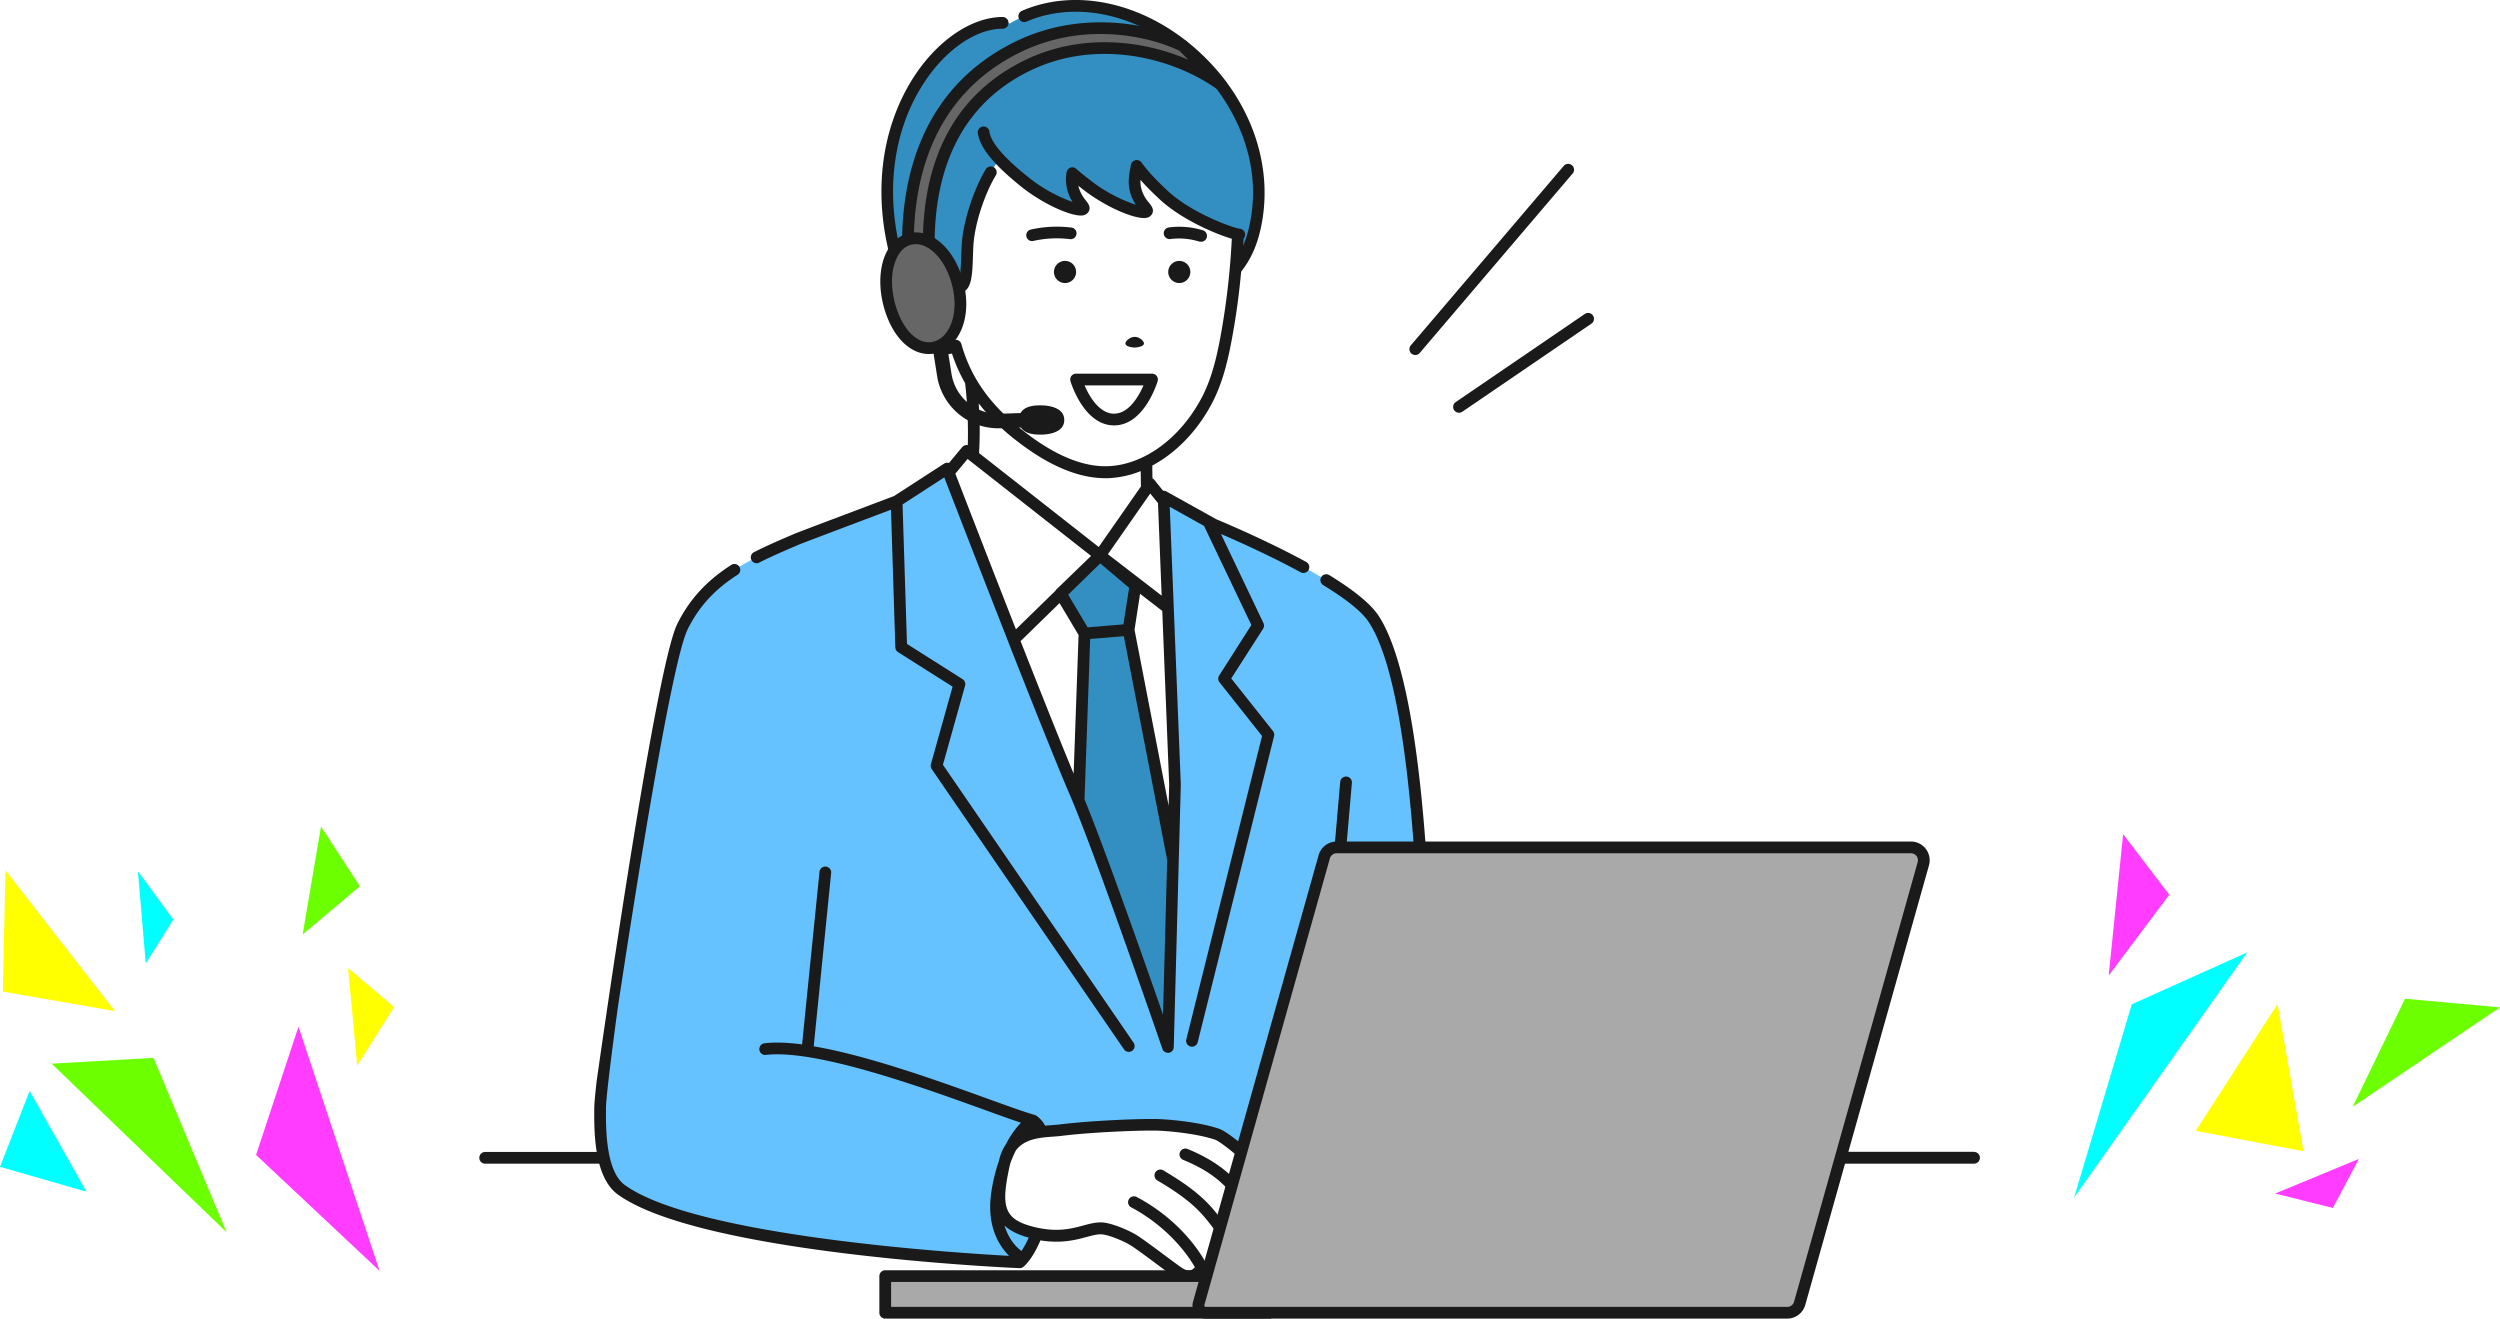 <svg xmlns="http://www.w3.org/2000/svg" xmlns:xlink="http://www.w3.org/1999/xlink" viewBox="0 0 1521.53 802.53"><defs><style>.cls-1{fill:none;}.cls-2{fill:#fff;}.cls-3{fill:#6bff00;}.cls-4{fill:url(#新規パターンスウォッチ_1);}.cls-5{fill:aqua;}.cls-6{fill:#ff3cff;}.cls-7{fill:#ff0;}.cls-8{fill:url(#新規パターンスウォッチ_1-3);}.cls-9{fill:#338fc2;}.cls-10{fill:#66c2ff;}.cls-11{fill:#1a1a1a;}.cls-12{fill:#a9a9a9;}.cls-13{fill:#666;}</style><pattern id="新規パターンスウォッチ_1" data-name="新規パターンスウォッチ 1" width="32.15" height="32.16" patternTransform="translate(-174.68 -149.08) scale(0.47)" patternUnits="userSpaceOnUse" viewBox="0 0 32.15 32.16"><rect class="cls-1" width="32.15" height="32.16"/><rect class="cls-2" y="16.08" width="16.08" height="16.08"/><rect class="cls-2" x="16.08" width="16.08" height="16.08"/></pattern><pattern id="新規パターンスウォッチ_1-3" data-name="新規パターンスウォッチ 1" width="32.15" height="32.16" patternTransform="translate(-257.54 -176.21) scale(0.64)" patternUnits="userSpaceOnUse" viewBox="0 0 32.15 32.16"><rect class="cls-1" width="32.15" height="32.16"/><rect class="cls-2" y="16.08" width="16.08" height="16.08"/><rect class="cls-2" x="16.08" width="16.08" height="16.08"/></pattern></defs><g id="レイヤー_2" data-name="レイヤー 2"><g id="枠1"><polygon class="cls-3" points="31.44 647.36 93.41 643.81 137.92 749.97 31.44 647.36"/><polygon class="cls-4" points="129.07 577.74 133.61 660.02 165.58 611.97 129.07 577.74"/><polygon class="cls-5" points="83.94 530.25 105.51 559.66 88.71 586.42 83.94 530.25"/><polygon class="cls-3" points="195.36 503.05 219.03 539.4 184.19 568.73 195.36 503.05"/><polygon class="cls-6" points="181.66 624.89 155.84 702.91 231.02 773.46 181.66 624.89"/><polygon class="cls-5" points="52.64 725.29 18.05 663.97 0 710.14 52.64 725.29"/><polygon class="cls-7" points="69.96 615.37 3.33 529.67 1.73 603.49 69.96 615.37"/><polygon class="cls-7" points="217.43 648.53 211.83 589.12 239.83 612.89 217.43 648.53"/><polygon class="cls-5" points="1262.31 728.9 1297.42 611.26 1367.65 579.65 1262.31 728.9"/><polygon class="cls-6" points="1283.38 593.7 1320.25 544.54 1292.16 507.67 1283.38 593.7"/><polygon class="cls-8" points="1278.21 793.31 1321.21 711.31 1349.02 764.18 1278.21 793.31"/><polygon class="cls-7" points="1336.37 688.24 1386.13 611.09 1401.93 700.64 1336.37 688.24"/><polygon class="cls-6" points="1384.71 726.39 1435.63 705.33 1419.82 735.17 1384.71 726.39"/><polygon class="cls-3" points="1431.87 673.63 1463.73 607.84 1521.53 613.11 1431.87 673.63"/><polygon class="cls-8" points="1404.92 612.36 1416.91 538.94 1437.89 582.39 1404.92 612.36"/></g><g id="画像_動画" data-name="画像／動画"><path class="cls-2" d="M720.79,92.11c-24.47-11.51-35.37-12.17-98.2-13.28-30.05,2.53-57.35,55.68-56.47,61.45q1.95,12.94,4.5,25.76a20.42,20.42,0,0,0-3.17-2.67c-7.73-5-14.94-2.59-18.85,3.37a17,17,0,0,0-1.56,3c-4.25,10.54-1,22.29,7.3,30.82,5.45,5.57,18.92,15.23,27.33,9.84.27.9.53,1.8.8,2.7a94,94,0,0,0,8.37,19.08c2.63,24.52,3.41,53.05-4.11,68.55-6.28,12.95-9.6,13.32-9.6,13.32s46.69,70.25,118.49,45.39c25.65-8.89,2.61-43.39,2.61-43.39l-.54-34.73c15.2-7.52,28.07-21.19,36.48-36.84,7.41-13.78,10.59-29.69,13.24-45.14,2-11.64,3.49-23.4,4.55-35.24,1.08-12.09,1.72-24.25,2-36.44C754.09,121,733.16,97.94,720.79,92.11Z"/><path class="cls-9" d="M614.7,14.24c-39.9-5.36-96.61,64.44-66.1,152.5,3.91-6,11.12-8.35,18.85-3.37a20.42,20.42,0,0,1,3.17,2.67c-.17-.87-.32-1.75-.49-2.62l.54.82c1.48,2.22,14,16.8,15.13,12.93,1.77-5.76,2.7-22.32,3.11-28.52s.87-12.68,3.19-20.57c3.29-11.15,9.94-21.63,16-31.47A142,142,0,0,0,623,110.19c16.3,13.23,34.78,19.38,36.41,16.88.92-1.43-4.34-4.49-6.41-12.3a22.7,22.7,0,0,1-.39-9.35c3.37,2.94,6.52,5.4,8.62,7,16.57,12.9,35.17,18.67,36.74,16.13.9-1.44-4.42-4.39-6.65-12.16-1.42-5-.79-9.11.38-15.12,0-.13,0-.24.07-.37,5.23,7.35,12.55,14.21,16.28,17.7,12.31,11.53,35.67,21.83,45.32,24.2q-.51,10.66-1.44,21.27c5.46-6.53,9.2-14.44,11.52-24.15C783.7,55.05,683.8-26.27,614.7,14.24Z"/><path class="cls-2" d="M710.83,637.2l4.29-159.62-6.88-172.72-8.39-10.45-30.43,43.64L588.33,274.4l-11,13.17c7.49,19.43,59.23,153.37,77.53,196C670.31,519.46,710.83,637.2,710.83,637.2Z"/><path class="cls-9" d="M713.89,523,686.83,383.35l4.16-27-21.57-18.28-23.95,23.12L660,385.56l-3.58,101.6c16.4,39.56,54.42,150,54.42,150Z"/><path class="cls-10" d="M836,376.61c-16.06-24.23-97.34-57.38-97.34-57.38l-30.47-17,.1,2.61,6.88,172.72L713.89,523,710.83,637.2s-38-110.48-54.42-150c-.53-1.28-1-2.49-1.52-3.61-18.3-42.61-70-176.55-77.53-196-.6-1.54-.92-2.38-.92-2.38l-30.77,19.93s-58.31,22-60.55,22.93C455,340.94,430,351.82,415.37,381.29,401.71,408.88,366,656.47,366,656.47l.88.29c-.91,8-1.57,14.62-1.59,17.5-.14,15.63.25,40.66,12.92,49.81,49.6,35.79,242.44,44.13,242.44,44.13s5.47-4.29,10.41-17.42c-.95-.2-1.91-.4-2.91-.66-22.38-5.7-22.19-18-16.68-42.78a24.27,24.27,0,0,1,4.09-9.36,20.55,20.55,0,0,1,1.33-1.58,3.83,3.83,0,0,1,.28-.29,17.37,17.37,0,0,1,1.4-1.32l.28-.23c.46-.38.92-.72,1.4-1l.2-.14c.52-.34,1.05-.65,1.59-1l.41-.22c.53-.27,1.07-.53,1.61-.77l.39-.15c.46-.19.93-.37,1.4-.54l.48-.16c.53-.18,1.06-.34,1.6-.48l.66-.17c.43-.12.87-.22,1.3-.31l1-.2,1-.19.89-.15c4.77-.73,9.5-.84,13.28-1.31,18.07-2.25,50.85-3.66,60.67-3.1s24.59,2.33,34.15,5.65c2.15.74,6.47,3.83,11.21,7.66H867.25S875.26,435.92,836,376.61Z"/><path class="cls-2" d="M779.24,735.45c-2.12-6.43-5.49-16.88-9.64-21.44A187.06,187.06,0,0,0,752,698c-4.74-3.83-9.06-6.92-11.21-7.66-9.56-3.32-24.33-5.08-34.15-5.65s-42.6.85-60.67,3.1c-3.43.43-7.65.56-12,1.13-6.84.9-13.93,2.92-18.52,9.08a24.27,24.27,0,0,0-4.09,9.36c-5.51,24.76-5.7,37.08,16.68,42.78,1,.26,2,.46,2.91.66,20.34,4.28,30-3.38,39.25-3.19,5.27.1,16.06,4.78,20.42,7.65,6,4,17.62,12.89,23.5,17.11,3.95,2.83,11,9.06,17.3-.84,8,6.68,22.26,6.23,24-4.26,9.67.19,16.73-4.21,14.87-15.63C786.5,754.92,780.74,740,779.24,735.45Z"/><path class="cls-11" d="M652.06,228.84a3.58,3.58,0,0,0-.56,3.15c.33,1.1,8.24,26.91,26.53,26.91s26.2-25.81,26.52-26.91a3.52,3.52,0,0,0-.56-3.15,3.56,3.56,0,0,0-2.86-1.43H654.92A3.59,3.59,0,0,0,652.06,228.84Zm43.89,5.7c-2.78,6.4-8.84,17.22-17.92,17.22s-15.2-10.82-17.95-17.22Z"/><path class="cls-11" d="M696.25,209c0-1.29-2.46-3.93-5.67-4h0c-3.09.08-5.65,2.7-5.65,4,0,1.61,2.92,2.44,5.7,2.54C693.34,211.38,696.27,210.55,696.25,209Z"/><path class="cls-11" d="M652.05,138.5a72,72,0,0,0-24.87,1.25,3.57,3.57,0,0,0,.86,7,3.24,3.24,0,0,0,.87-.11,64.63,64.63,0,0,1,22.3-1.09,3.56,3.56,0,1,0,.84-7.08Z"/><path class="cls-11" d="M730.91,147.13a3.57,3.57,0,0,0,1.1-7,48.93,48.93,0,0,0-20.74-1.7,3.57,3.57,0,0,0,.89,7.08A41.38,41.38,0,0,1,729.8,147,3.89,3.89,0,0,0,730.91,147.13Z"/><path class="cls-11" d="M711,165.53a6.73,6.73,0,1,0,6.73-6.73A6.74,6.74,0,0,0,711,165.53Z"/><path class="cls-11" d="M654.93,165.53a6.74,6.74,0,1,0-6.74,6.73A6.73,6.73,0,0,0,654.93,165.53Z"/><path class="cls-11" d="M1201.32,701H871.53c.62-24.66,5.68-268.62-32.61-326.4C834.24,367.58,824.17,359.3,809,350a3.57,3.57,0,0,0-3.71,6.1c14.28,8.71,23.61,16.26,27.7,22.44C869.73,434,864.89,679.68,864.39,701H761.17C754,694.68,745.75,688.25,742,687c-9.73-3.38-24.51-5.23-35.1-5.84-10.41-.6-43.25.86-61.32,3.12-1.48.19-3.16.31-4.94.45-1.43.11-3,.22-4.53.38a18.2,18.2,0,0,0-5.67-6.31l-.11,0a3,3,0,0,0-.69-.3l-.08,0c-5.74-1.61-15.62-5.17-28.13-9.69-30.75-11.09-73.18-26.41-106.19-32L505.86,531.2a3.57,3.57,0,0,0-7.1-.71L488.15,635.62c-8.57-1.11-16.34-1.44-22.87-.67a3.56,3.56,0,1,0,.83,7.08c30.61-3.55,94.62,19.55,132.88,33.36,9,3.23,16.55,6,22.36,7.9a55.26,55.26,0,0,0-9.09,13.06,28.05,28.05,0,0,0-4.25,10,106.1,106.1,0,0,0-4.6,18.65c-3.39,21.5,5.09,33.74,10.77,39.33-34.13-1.87-190.85-12-233.92-43.12-11.78-8.51-11.55-35.41-11.45-46.9.08-9,6.63-56.92,7.32-61.9,11-72.5,32.7-209.84,42.44-229.5,6.83-13.78,16.54-24.35,30.58-33.25a3.57,3.57,0,0,0-3.82-6c-15.19,9.64-25.73,21.11-33.15,36.11-13.77,27.78-49.13,278.8-49.13,278.8-.79,7.12-1.35,13-1.37,15.71-.06,6.68-.14,16.88,1.5,26.81h-67.9a3.57,3.57,0,0,0,0,7.14h69.44c2.09,7.69,5.57,14.61,11.36,18.79,49.9,36,236.46,44.46,244.38,44.8h.15a3.52,3.52,0,0,0,2.2-.76c.35-.26,5.49-4.45,10.41-16.16,12.61,2.07,21.31-.24,27.88-2,3.45-.92,6.43-1.76,9.1-1.67,4.37.09,14.49,4.41,18.52,7.07,3.82,2.52,10,7.11,15.43,11.16,3,2.26,5.86,4.36,8,5.86l.8.59c2.57,1.89,6.31,4.64,10.75,4.64a11.05,11.05,0,0,0,2-.18,12,12,0,0,0,6.65-3.92c5.55,3.21,12.51,4.08,18,2a13.21,13.21,0,0,0,8-7.66c5.45-.38,9.75-2.24,12.53-5.45a14.84,14.84,0,0,0,3.48-9.65c3.69.05,6.51-1,8.41-3.16,4.42-5,1.56-13.45.19-17.5l-.4-1.22c-2.26-6.83-5.66-17.17-10.21-22.17-.89-1-2-2.15-3.35-3.43h432.43a3.57,3.57,0,1,0,0-7.14Zm-590,44.84c3.32,3.11,8.11,5.59,14.77,7.41a51.44,51.44,0,0,1-4.42,8.11C619.7,759.93,614.12,755.19,611.36,745.87ZM775.67,736l.42,1.26c1.93,5.7,2.34,9.23,1.22,10.5-.63.71-2.33.91-4.66.61-5.53-9.85-11.63-20.07-19.61-28.87C745.3,711,736,704.75,722.8,699.29a3.57,3.57,0,0,0-2.73,6.6c12.32,5.1,20.59,10.6,27.68,18.41,7.72,8.52,13.72,18.71,19.18,28.47.47,3.46,0,6.11-1.55,7.85-1.86,2.15-5,2.86-7.89,3-5.61-9.23-12-19.44-19.7-28.32-8.42-9.67-19.28-16.76-29.77-23a3.56,3.56,0,1,0-3.64,6.13c10,5.92,20.27,12.62,28,21.52,7.5,8.61,13.51,18.35,19.28,27.84a6.19,6.19,0,0,1-3.94,3.88c-4,1.47-9.68.33-13.53-2.63-9-16.32-24.4-31.06-42.39-40.54a3.57,3.57,0,0,0-3.33,6.32c16.07,8.46,30.39,22,38.74,36.4a5.49,5.49,0,0,1-3,2c-2.26.41-5.09-1.68-7.16-3.2l-.86-.63c-2.07-1.49-4.86-3.56-7.86-5.79-5.52-4.11-11.78-8.77-15.76-11.4-4.85-3.2-16.22-8.12-22.31-8.24h-.4c-3.55,0-7,.94-10.69,1.92-7.19,1.94-16.14,4.34-30.26.74-18.56-4.73-19.77-12.86-14.14-38.27a72,72,0,0,1,3.4-8c5.21-7.22,14.49-8,22.91-8.59,1.87-.15,3.63-.28,5.28-.49,18.46-2.3,50.92-3.59,60-3.07,9.65.55,24.13,2.31,33.19,5.45,4.09,1.42,20.93,15.71,27.31,22.72C770.48,720.28,773.73,730.13,775.67,736Z"/><path class="cls-11" d="M462.17,342.33c7.75-3.89,16.19-7.5,24.36-11,1.54-.66,32.59-12.39,55.73-21.11L544.91,394a3.55,3.55,0,0,0,1.65,2.91l33.2,21-13.21,47.18a3.58,3.58,0,0,0,.5,3L683.88,638.39a3.57,3.57,0,1,0,5.89-4L573.88,465.45l13.47-48.12a3.58,3.58,0,0,0-1.53-4L552,391.9,549.3,307l25.39-16.45c5.11,13.24,21.8,56.42,38.91,99.95l0,.1c14.74,37.5,29.77,75.24,38,94.34,15.19,35.38,55.44,152.23,55.84,153.41a3.57,3.57,0,0,0,3.37,2.4,3.39,3.39,0,0,0,.55,0,3.56,3.56,0,0,0,3-3.43l4.29-159.63a1.92,1.92,0,0,0,0-.24l-6.72-169,20.93,11.67,0,.1,28.73,60.18L742,411.12a3.55,3.55,0,0,0,.21,4.14l25.89,32.67L722,632.61a3.56,3.56,0,0,0,2.6,4.32,3.69,3.69,0,0,0,.86.11,3.59,3.59,0,0,0,3.47-2.71L775.42,448a3.55,3.55,0,0,0-.67-3.08l-25.4-32,19.38-30.24a3.56,3.56,0,0,0,.22-3.46L743.11,325c9.6,4.12,29.53,13,48.39,23.24a3.57,3.57,0,1,0,3.41-6.27c-25.13-13.68-52.14-24.88-54.75-26l-30.29-16.88a3.57,3.57,0,0,0-2-.42l-5.25-6.53a3.57,3.57,0,0,0-1.22-1l-.12-7.79c14.28-7.63,27.08-20.63,36-37.26,7.69-14.31,10.94-30.68,13.61-46.22,1.92-11.17,3.4-22.64,4.49-34.56,5.29-6.63,9.16-14.68,11.53-24.61,9.55-40.08-6.35-83.36-41.5-113C693.63,1,654-7.15,622.08,6.53a3.57,3.57,0,1,0,2.81,6.56c29.45-12.61,66.22-4.88,96,20.18C746.77,55.1,770.67,94.37,760,139.13a65.92,65.92,0,0,1-3.39,10.42c.09-1.44.16-2.9.24-4.35a3.57,3.57,0,0,0-2.31-6c-3.43-.27-29-9.16-44-23.18-3.49-3.27-10.77-10.08-15.81-17.16A3.56,3.56,0,0,0,691,97.52a3.67,3.67,0,0,0-2.76,2.89l0,.21c-1.25,6.43-2,11.07-.31,16.78a26,26,0,0,0,3.34,7.22,92.48,92.48,0,0,1-27.81-15c-2.06-1.61-5.17-4-8.46-6.9a3.56,3.56,0,0,0-5.88,2.19,25.53,25.53,0,0,0,3.66,18,92.42,92.42,0,0,1-27.5-15.55C620,103.1,603.79,90,602.2,80.38a3.57,3.57,0,1,0-7,1.16C597,92.42,609.8,104,620.78,113,635,124.54,652.7,132.06,659,131.09a4.81,4.81,0,0,0,3.43-2.08c1.77-2.73-.15-5.19-1.56-7a21.64,21.64,0,0,1-4.39-8.17c-.07-.26-.13-.51-.18-.76l2.77,2.17c14.5,11.28,32.33,18.47,38.58,17.34a4.79,4.79,0,0,0,3.39-2.15c1.71-2.76-.26-5.18-1.7-7a21.47,21.47,0,0,1-4.56-8.07,17.48,17.48,0,0,1-.66-5.88c4.38,5,8.94,9.26,11.52,11.68,13.18,12.34,34.24,21.29,44.05,24.13a458,458,0,0,1-5.79,53.37c-2.57,15-5.68,30.68-12.87,44-12.87,23.94-34.15,39.66-55.52,41-15.75,1-33.72-6.38-53.42-22C603.37,247,591.86,231.2,585.88,212l-.45-1.49-.35-1.18a3.56,3.56,0,0,0-2.18-2.31,3.51,3.51,0,0,0-1.23-.22,3.58,3.58,0,0,0-1.93.56c-5.75,3.7-17-3.38-22.85-9.32-7.61-7.79-10.12-18.13-6.54-27h0a10.62,10.62,0,0,1,6.31-6.46c2.69-.85,5.75-.25,8.85,1.75a16.33,16.33,0,0,1,2.59,2.19,3.56,3.56,0,0,0,2.9,1c5.15,6.08,9,8.79,12.46,8.79a6.44,6.44,0,0,0,1.86-.27c6.14-1.82,6.44-10.75,6.83-22.07.08-2.39.17-4.86.32-7.15.82-12.52,6.67-30.62,13.6-42.1a3.57,3.57,0,0,0-6.12-3.69c-7.43,12.33-13.72,31.82-14.6,45.32-.16,2.4-.25,4.93-.33,7.38-.17,5-.46,13.29-1.8,15.35-1.06-.39-4.85-2.64-14-15.72a3.56,3.56,0,0,0-5-.88,3.52,3.52,0,0,0-1.53,3,15.73,15.73,0,0,0-8.26.3,15.19,15.19,0,0,0-4.3,2.19c-12-39.6-7.56-80,12.83-110.49,13.18-19.73,31.3-32,47.27-32a3.57,3.57,0,1,0,0-7.14h0c-18.33,0-38.71,13.48-53.21,35.17C534.78,79,530.41,123.35,544.72,166.32a19.14,19.14,0,0,0-1,2.09c-4.65,11.53-1.56,24.81,8.06,34.65,5.58,5.7,17.62,14.48,27.6,12.12a96.37,96.37,0,0,0,8,18A266.4,266.4,0,0,1,589,270.9a3.56,3.56,0,0,0-3.39,1.22l-8.06,9.67a3.56,3.56,0,0,0-3,.41l-30.45,19.71c-7.45,2.81-58.13,21.91-60.33,22.86C475.45,328.31,466.91,332,459,336a3.57,3.57,0,1,0,3.2,6.38Zm159,47.84,23.68-23.12,11.58,19.44-3,84.35C645.07,450.71,633.05,420.49,621.13,390.17Zm90.41,87.43-.34,12.78-20.75-107.1,3.37-21.89,13.51,10.43Zm-49.62-95.78-11.85-19.89,19.52-19.06,17.57,14.89L683.73,380Zm45.86,235.72c-11.48-33-35.48-101.17-47.77-131l3.44-97.66,20.48-1.69,26.39,136.17Zm-3.06-311.36L707,362.52,674.29,337.3l25.76-36.94Zm-87.06-38.74c19.82,15.67,38.3,23.6,55,23.6,1.11,0,2.21,0,3.3-.1a59.88,59.88,0,0,0,18.25-4.21l.14,9.33-25.7,36.85-72.84-57.18a219.52,219.52,0,0,0-.2-30.19A129.91,129.91,0,0,0,617.66,267.44Zm-28.81,11.9,75.15,59-21,20.28a3.38,3.38,0,0,0-.68.92L618.3,383c-16.3-41.54-31.85-81.74-36.86-94.72Z"/><path class="cls-11" d="M800.59,695a3.58,3.58,0,0,0,3.56-3.26l18.63-215.25a3.57,3.57,0,0,0-7.12-.61L797,691.08a3.58,3.58,0,0,0,3.25,3.87Z"/><rect class="cls-12" x="538.76" y="776.66" width="233.76" height="22.3" transform="translate(1311.27 1575.62) rotate(180)"/><path class="cls-11" d="M772.51,802.53H538.76a3.57,3.57,0,0,1-3.57-3.57v-22.3a3.57,3.57,0,0,1,3.57-3.57H772.51a3.57,3.57,0,0,1,3.57,3.57V799A3.57,3.57,0,0,1,772.51,802.53Zm-230.18-7.14H769V780.22H542.33Z"/><path class="cls-12" d="M733.82,799h353.91a7.84,7.84,0,0,0,7.54-5.71l75.23-267.57a7.82,7.82,0,0,0-7.53-9.95H813.49a7.83,7.83,0,0,0-7.54,5.71L729.52,793.27A4.47,4.47,0,0,0,733.82,799Z"/><path class="cls-11" d="M1087.73,802.53H733.82a8,8,0,0,1-7.74-10.22l76.44-271.84a11.44,11.44,0,0,1,11-8.31H1163a11.41,11.41,0,0,1,11,14.49L1098.7,794.22A11.44,11.44,0,0,1,1087.73,802.53ZM813.49,519.3a4.27,4.27,0,0,0-4.1,3.11L733,794.24a.88.88,0,0,0,.15.79.87.87,0,0,0,.72.36h353.91a4.27,4.27,0,0,0,4.1-3.11l75.24-267.57a4.26,4.26,0,0,0-4.1-5.41Z"/><path class="cls-11" d="M576.45,210.82l2.66,16.76a28.78,28.78,0,0,0,29.33,24.23l12.68-.42c2.59-4.69,9.59-4.73,12.8-4.68,4,.07,13.8,1.13,13.8,8.91s-9.82,8.83-13.8,8.89c-3.11.05-9.78,0-12.54-4.27l-12.65.42-1.24,0A37.67,37.67,0,0,1,570.36,229l-2.53-16A11.92,11.92,0,0,0,576.45,210.82Z"/><path class="cls-13" d="M562.19,91.18c10.7-28.25,30.08-49.36,57.58-62.76,37.68-18.34,77.79-11.23,100.16-.5l23,23.52c-30-21.32-77.37-31.2-117.62-11.6-57,27.74-63.45,86.38-58.87,130.7l-12.63,1.3C550.67,141.29,553.48,114.15,562.19,91.18Z"/><path class="cls-11" d="M553.83,175.41a3.57,3.57,0,0,1-3.55-3.2c-3.22-31.11-.33-58.8,8.57-82.3h0c11-29.12,31-50.89,59.36-64.7,38.22-18.6,79.51-11.9,103.26-.51a3.64,3.64,0,0,1,1,.72l23,23.52a3.57,3.57,0,0,1-4.62,5.41c-27.75-19.74-73.75-30.89-114-11.3C571.79,69.88,565.54,127,570,170.17a3.58,3.58,0,0,1-3.19,3.92l-12.63,1.31Zm116-154.71a110.38,110.38,0,0,0-48.51,10.93c-26.67,13-45.44,33.45-55.81,60.81h0c-8.17,21.56-11,46.94-8.49,75.49l5.53-.57c-4-45,3.91-102.83,61.2-130.73,33.5-16.31,70.7-12.66,99.42-.28l-5.36-5.48C705.6,25.12,688.58,20.7,669.85,20.7ZM562.19,91.18h0Z"/><path class="cls-13" d="M540.79,183.64c4.43,19.08,16.23,30.56,27.94,27.84s18.9-18.62,14.47-37.7-17.48-31.1-29.2-28.38S536.35,164.56,540.79,183.64Z"/><path class="cls-11" d="M565.28,215.45c-5.53,0-11-2.47-15.76-7.18-5.58-5.53-9.92-14-12.21-23.82s-2-19.51.66-27.25c2.89-8.24,8.3-13.67,15.23-15.28s14.25.84,20.59,6.92c6,5.76,10.6,14.33,12.88,24.13s1.79,19.38-1.34,27.13S576.4,213.36,569.54,215A18.76,18.76,0,0,1,565.28,215.45Zm-7.92-66.86a11.52,11.52,0,0,0-2.55.28c-4.46,1-8,4.84-10.1,10.7-2.27,6.47-2.43,14.73-.45,23.26h0c2,8.54,5.64,15.77,10.28,20.37,3,2.92,7.68,6.13,13.38,4.81,4.64-1.08,8.47-4.84,10.79-10.58,2.59-6.41,2.94-14.52,1-22.84-2-8.47-5.83-15.78-10.86-20.6C565.16,150.45,561.16,148.59,557.36,148.59Z"/><path class="cls-11" d="M885,249.64a3.6,3.6,0,0,0,3,1.56,3.54,3.54,0,0,0,2-.63l78.72-53.71a3.57,3.57,0,0,0-4-5.9L886,244.68A3.57,3.57,0,0,0,885,249.64Z"/><path class="cls-11" d="M861.36,216.07a3.55,3.55,0,0,0,2.71-1.26l93.14-109.3a3.57,3.57,0,0,0-5.43-4.63l-93.14,109.3a3.58,3.58,0,0,0,2.72,5.89Z"/></g></g></svg>